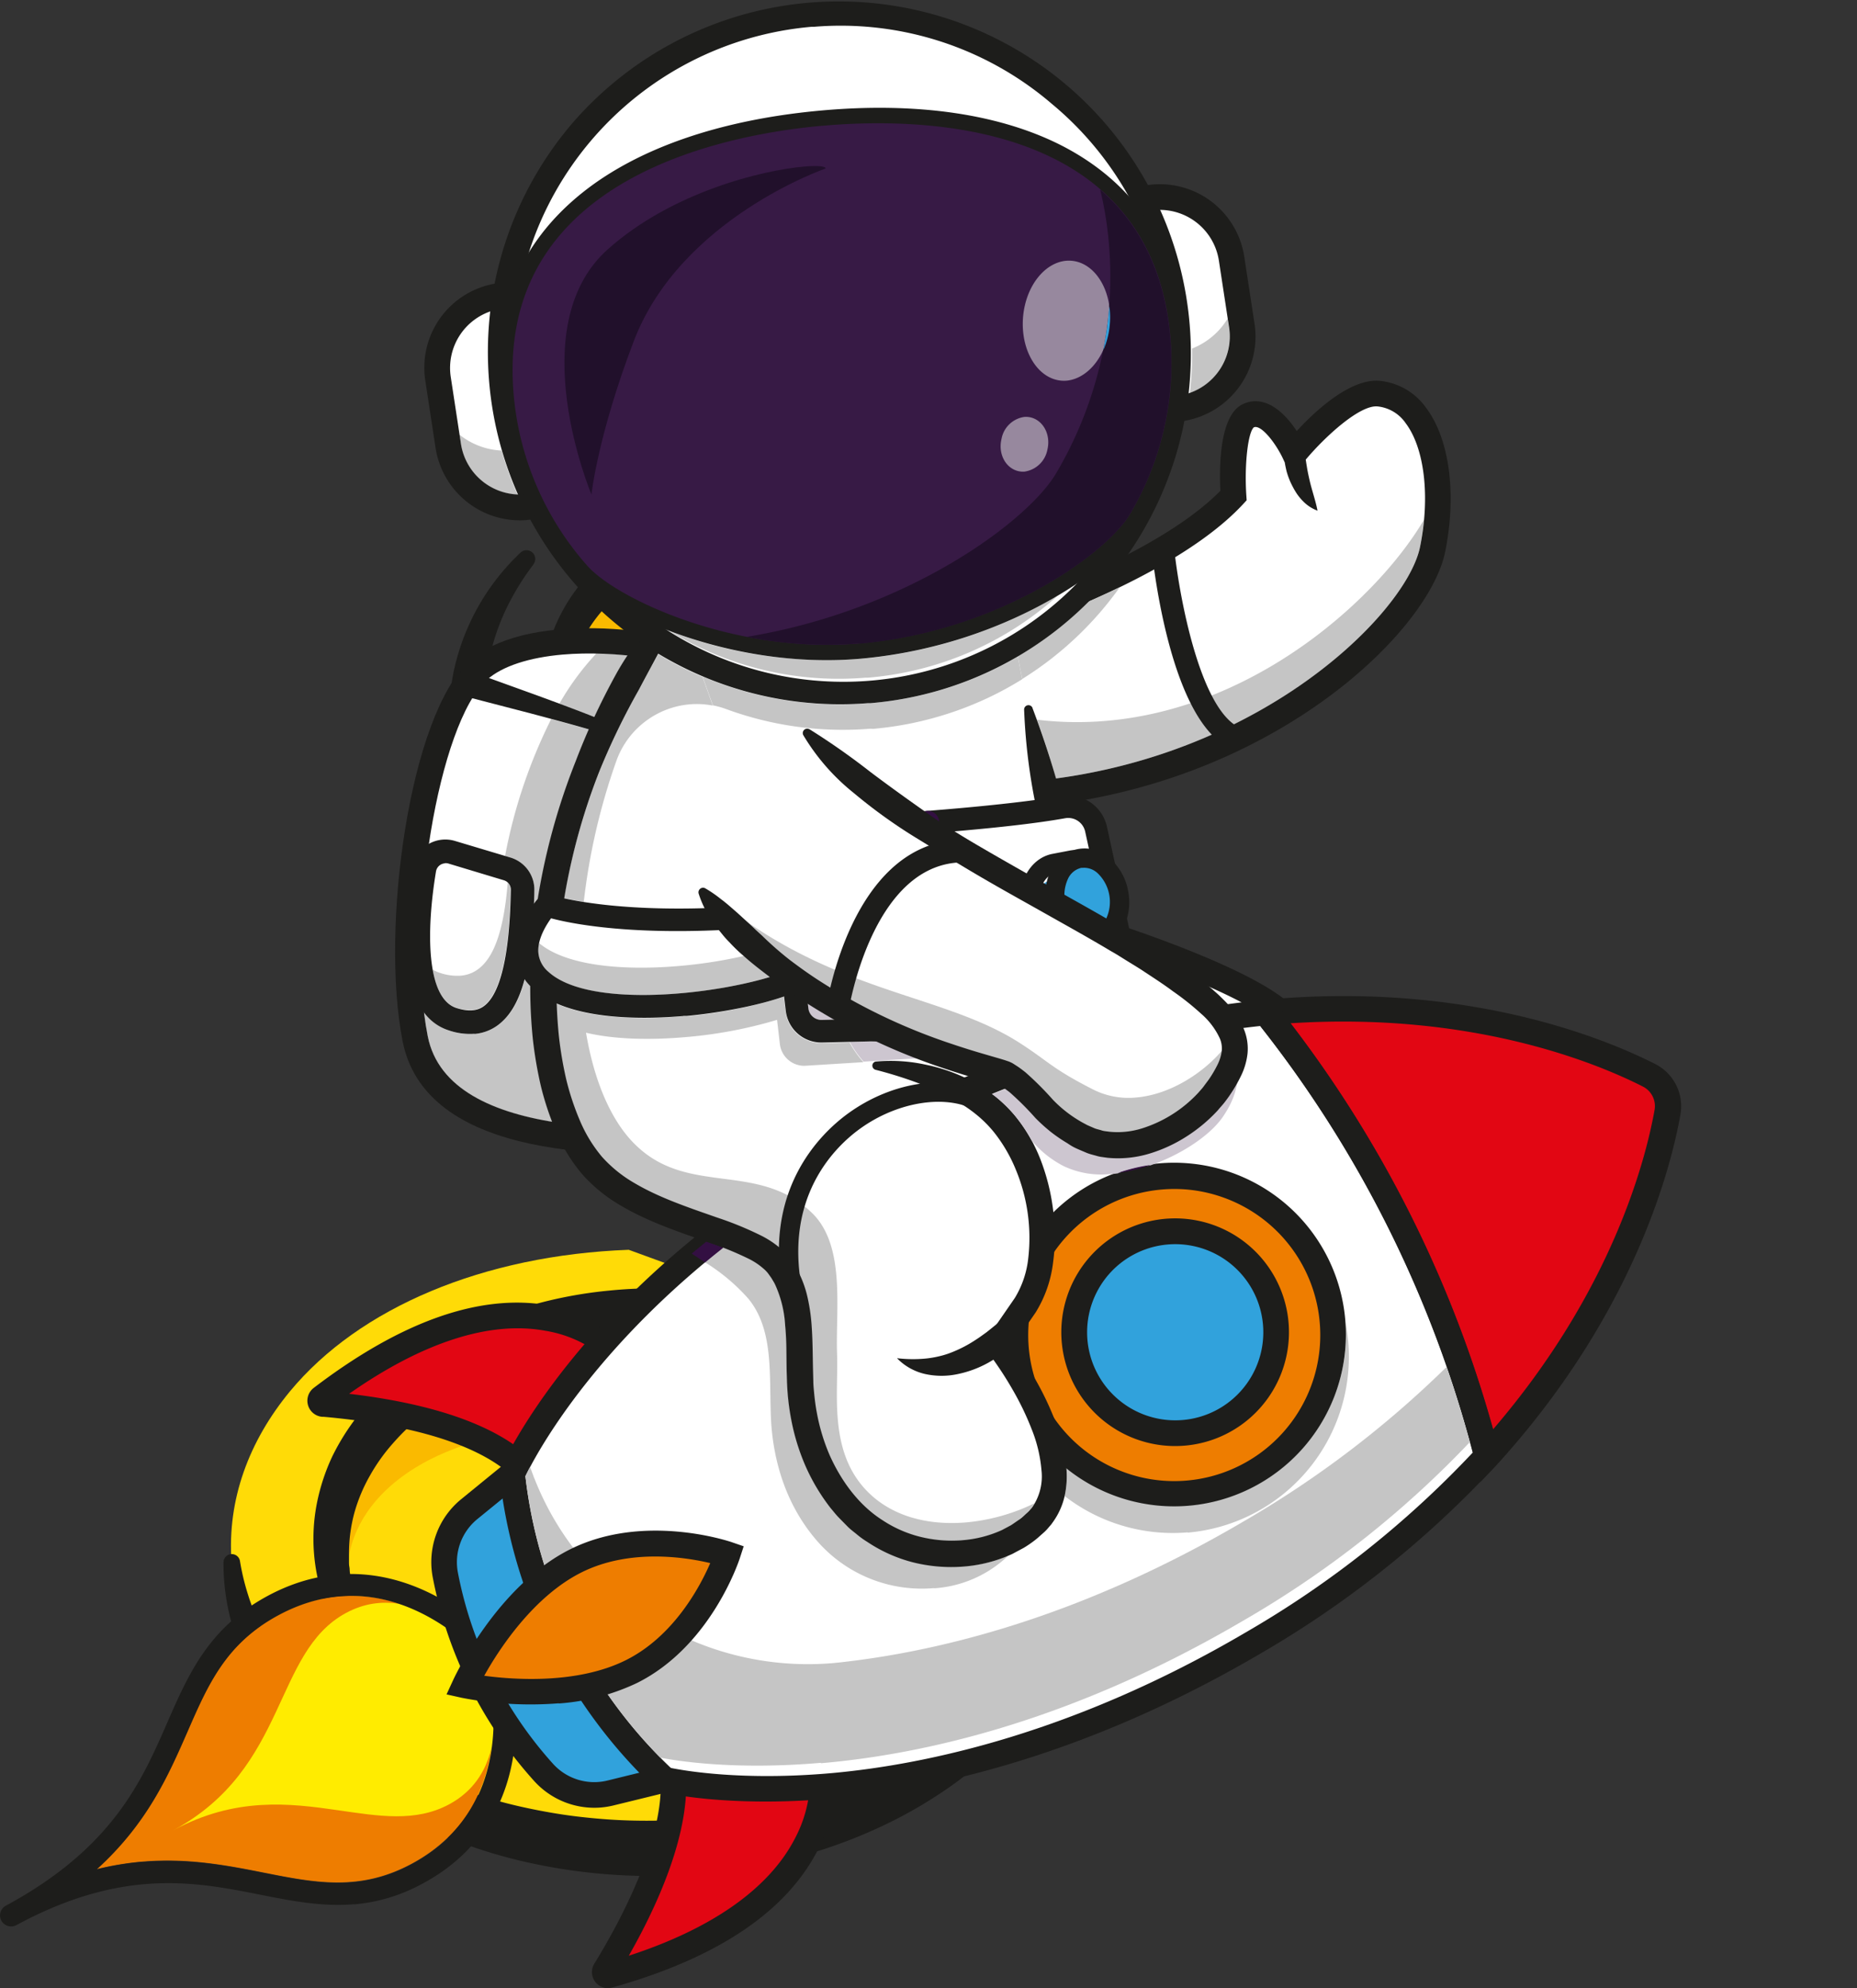 <?xml version="1.0" encoding="UTF-8"?> <svg xmlns="http://www.w3.org/2000/svg" id="Слой_1" data-name="Слой 1" viewBox="0 0 362.67 388.23"><rect x="0" y="0" width="362.67" height="388.23" fill="#333333" stroke="none"/> <defs> <style>.cls-1{fill:#faba00;}.cls-2{fill:#ffdb07;}.cls-3{fill:#1d1d1b;}.cls-4{fill:#1d2044;}.cls-5{fill:#ee7d00;}.cls-6{fill:#ffec00;}.cls-18,.cls-7{fill:#fff;}.cls-8{fill:#c5c5c5;}.cls-9{fill:#31a2dc;}.cls-10{fill:#e20613;}.cls-11{fill:#d25153;}.cls-12{fill:#ea5d60;}.cls-13{fill:#ad0f28;}.cls-14{fill:#749bb8;}.cls-15{fill:#330f42;}.cls-16{fill:#cdc6d0;}.cls-17{fill:#371a45;}.cls-18{opacity:0.48;}.cls-19{fill:#21102b;}.cls-20{fill:#3a9ed8;}.cls-21{fill:#a699ac;}</style> </defs> <path class="cls-1" d="M142.13,179.48c-14.95-7.23-24.18-21.84-21.77-36.77,3-18.77,23.28-31,45.26-27.23a47.34,47.34,0,0,1,12.53,4c14.94,7.23,24.17,21.83,21.77,36.77-3,18.77-23.29,30.95-45.26,27.22a46.73,46.73,0,0,1-12.53-4" transform="translate(-9.99 -10.77)"></path> <path class="cls-2" d="M163,139.2c14.35,8.59,20.06,24.79,12.75,36.19s-24.87,13.63-39.22,5-20.05-24.81-12.74-36.19,24.87-13.64,39.21-5" transform="translate(-9.99 -10.77)"></path> <path class="cls-3" d="M154.7,183.32l1.53.09c.53,0,1,.08,1.54.09h1.53c.51,0,1,0,1.53,0l1.52-.06.75,0,.76-.07c1-.11,2-.19,3-.38l1.49-.24,1.47-.31.72-.16c.25,0,.5-.11.73-.18l1.44-.41.71-.2.71-.25,1.4-.47c.46-.16.92-.37,1.38-.55s.91-.36,1.36-.58l1.32-.63.66-.32.64-.36,1.27-.71c.42-.25.83-.52,1.23-.78.83-.5,1.6-1.09,2.38-1.66.4-.27.74-.61,1.11-.9s.75-.61,1.1-.94l1-1,.51-.49.47-.54,1-1c.29-.37.61-.72.88-1.1a29.92,29.92,0,0,0,3-4.71,27.43,27.43,0,0,0,2.86-10.56,27.81,27.81,0,0,0-1.45-10.8,32.46,32.46,0,0,0-5.32-9.73,35.75,35.75,0,0,0-3.82-4.16l-.52-.49-.54-.46c-.36-.31-.71-.63-1.09-.92l-1.11-.88-1.15-.85c-12.46-8.77-30.1-10.77-44-4a37.43,37.43,0,0,0-5,2.88,33.82,33.82,0,0,0-4.41,3.69,29.69,29.69,0,0,0-6.48,9.42,30.43,30.43,0,0,0-1.75,5.53,30.8,30.8,0,0,0-.63,5.84,29.94,29.94,0,0,0,.54,6,36.08,36.08,0,0,0,1.62,5.85h0a1.38,1.38,0,0,1-2.49,1.15,35,35,0,0,1-2.68-6.1,33.39,33.39,0,0,1-1.42-6.61,32.56,32.56,0,0,1,1.43-13.62,34.2,34.2,0,0,1,6.89-12,39.91,39.91,0,0,1,10.83-8.69,48.56,48.56,0,0,1,26.79-5.74,58.56,58.56,0,0,1,6.86.92,60.86,60.86,0,0,1,6.7,1.81,50.64,50.64,0,0,1,12.43,6.27,45.1,45.1,0,0,1,5.45,4.41,43.78,43.78,0,0,1,4.77,5.23,42.31,42.31,0,0,1,3.88,6,39,39,0,0,1,2.79,6.62,36.87,36.87,0,0,1,1.48,7.07,33.79,33.79,0,0,1,0,7.25A34.53,34.53,0,0,1,202,168.28a35,35,0,0,1-4.13,5.81c-.39.45-.8.88-1.2,1.31l-1.26,1.23-.63.62-.67.57L192.73,179a43.17,43.17,0,0,1-12.11,6.6A46.09,46.09,0,0,1,167.34,188c-1.12.06-2.24,0-3.36,0h-.83l-.84-.07-1.65-.13a15.06,15.06,0,0,1-1.66-.22l-1.64-.24c-1.09-.2-2.16-.45-3.24-.69a1.68,1.68,0,0,1-1.29-2,1.7,1.7,0,0,1,1.76-1.33Z" transform="translate(-9.99 -10.77)"></path> <path class="cls-3" d="M114.17,121a48.14,48.14,0,0,0-3.36,5,45.2,45.2,0,0,0-2.69,5.28,43.39,43.39,0,0,0-3.09,11.2c-.15,1-.19,1.92-.27,2.88a11.56,11.56,0,0,0-.06,1.44l0,1.43a41.86,41.86,0,0,0,.42,5.72c.08.47.12.94.21,1.41l.28,1.41.13.7.18.69.35,1.39c.12.46.29.91.43,1.36s.26.91.44,1.36l.49,1.34c.08.22.15.45.25.67l.28.65.56,1.32c.21.43.43.85.63,1.28.41.87.89,1.69,1.35,2.54.22.41.47.82.72,1.22l.75,1.23.81,1.18c.28.39.53.8.83,1.18a56.58,56.58,0,0,0,7.73,8.5,59,59,0,0,0,9.3,6.86,65.3,65.3,0,0,0,10.45,5,68.49,68.49,0,0,0,22.8,4.36,62.48,62.48,0,0,0,22.9-3.88l.69-.24.68-.28,1.35-.56c.89-.39,1.76-.8,2.65-1.22,1.73-.9,3.44-1.82,5.08-2.89a49.38,49.38,0,0,0,9.06-7.39,46.72,46.72,0,0,0,7-9.45c.44-.87.95-1.73,1.33-2.65l.63-1.35.54-1.4c.4-.92.68-1.87,1-2.83.18-.47.28-.95.42-1.44l.41-1.46,0-.09a1.36,1.36,0,0,1,2.67.53c-.13,1.06-.2,2.14-.4,3.2s-.36,2.13-.64,3.19l-.42,1.57-.48,1.55c-.31,1.06-.73,2-1.12,3.09-.18.51-.43,1-.65,1.49s-.45,1-.69,1.5l-.78,1.46-.38.72-.42.71-.86,1.41c-.29.46-.61.9-.93,1.37-.6.92-1.29,1.77-2,2.65-.33.44-.69.86-1.05,1.27l-1.09,1.25-1.15,1.2c-.38.39-.75.8-1.17,1.17-.8.75-1.59,1.53-2.45,2.22l-1.27,1.07-1.33,1a57.88,57.88,0,0,1-11.43,6.69,64.82,64.82,0,0,1-12.61,4.05c-.54.13-1.08.23-1.63.32l-1.63.29c-1.09.18-2.19.31-3.29.46l-3.3.28c-1.11,0-2.21.11-3.32.12a72.21,72.21,0,0,1-13.21-1A73,73,0,0,1,138,203.87,67.22,67.22,0,0,1,115.41,190a62.34,62.34,0,0,1-8.74-10.17,54.16,54.16,0,0,1-6.12-12,47.66,47.66,0,0,1-2.82-13.19,48.76,48.76,0,0,1,0-6.73c0-.56.11-1.11.17-1.67s.11-1.12.22-1.67c.2-1.1.35-2.21.61-3.29a44.64,44.64,0,0,1,12.91-22.59,1.7,1.7,0,0,1,2.52,2.27Z" transform="translate(-9.99 -10.77)"></path> <path class="cls-2" d="M205.5,281.36c7.71,8.47,12.51,18.49,13.28,29.34,1.4,19.66-10.72,36.45-30.47,47.94-13,7.54-29.21,12.3-47.1,13-45.16,1.69-83.66-23.34-86-55.91-.87-12.12,3.4-23.57,11.42-33.28,13.54-16.35,37.79-26.57,66.15-27.63Z" transform="translate(-9.99 -10.77)"></path> <path class="cls-3" d="M220.77,310.56a42,42,0,0,1-.42,14.65A46.55,46.55,0,0,1,215,339.06a59,59,0,0,1-9,11.74,69,69,0,0,1-5.43,5c-1.89,1.56-3.82,3.05-5.84,4.42A88.94,88.94,0,0,1,182,367.48a99.18,99.18,0,0,1-13.65,5.18c-1.17.35-2.34.66-3.51,1l-3.55.84c-2.37.51-4.76,1-7.16,1.33a118.86,118.86,0,0,1-14.46,1.24,111,111,0,0,1-28.81-3.13c-2.36-.59-4.69-1.24-7-2s-4.58-1.58-6.83-2.5a89.82,89.82,0,0,1-13-6.53c-2.08-1.26-4.1-2.63-6.07-4.08a71.53,71.53,0,0,1-5.66-4.64,64.35,64.35,0,0,1-9.73-11,52,52,0,0,1-6.62-13.07,44,44,0,0,1-1.75-7.09,42.88,42.88,0,0,1-.56-7.23,1.62,1.62,0,0,1,3.21-.24h0a45.28,45.28,0,0,0,1.54,6.48,42.51,42.51,0,0,0,2.41,6.12A51.74,51.74,0,0,0,68,339.09a69.13,69.13,0,0,0,20.53,16,96,96,0,0,0,24.73,8.81c2.14.45,4.32.85,6.48,1.18s4.37.58,6.57.78,4.39.34,6.58.4,4.41.07,6.61,0a115.62,115.62,0,0,0,13.16-1.11,102,102,0,0,0,12.9-2.62,99.33,99.33,0,0,0,12.42-4.25,87.74,87.74,0,0,0,11.67-6,77,77,0,0,0,10.52-7.7,56.3,56.3,0,0,0,8.66-9.54,44,44,0,0,0,5.85-11.41,42.17,42.17,0,0,0,2.15-12.85h0a2,2,0,0,1,2-2,2,2,0,0,1,2,1.71" transform="translate(-9.99 -10.77)"></path> <path class="cls-1" d="M105,350.24c-20.54-9.92-32.83-27.82-29.36-46.12,4.67-24.57,36-40.58,69.91-35.76a80.5,80.5,0,0,1,23.68,7.1c20.53,9.92,32.82,27.81,29.34,46.11-4.65,24.58-35.95,40.58-69.9,35.76A80,80,0,0,1,105,350.24" transform="translate(-9.99 -10.77)"></path> <path class="cls-2" d="M139.37,291.68c28.38,6.21,47.2,25.58,42,43.26s-32.35,27-60.73,20.78-47.22-25.59-42-43.27,32.34-27,60.73-20.77" transform="translate(-9.99 -10.77)"></path> <path class="cls-3" d="M83.38,338.65a42.67,42.67,0,0,1-3.11-3.33c-.51-.58-1-1.2-1.44-1.8s-.92-1.24-1.34-1.89a39.42,39.42,0,0,1-4.22-8.35,36,36,0,0,1-1.4-18.92,39.74,39.74,0,0,1,3-9.16A44.85,44.85,0,0,1,80,287.06a53.78,53.78,0,0,1,6.49-6.91l.89-.78c.29-.26.59-.52.9-.76.61-.49,1.23-1,1.85-1.47l1.9-1.37c.63-.47,1.3-.88,2-1.31s1.32-.84,2-1.23,1.34-.82,2-1.18,1.37-.75,2.06-1.1l2.1-1a80,80,0,0,1,8.64-3.42,85.27,85.27,0,0,1,18.1-3.74,86.89,86.89,0,0,1,36.55,4.13,83.18,83.18,0,0,1,8.64,3.58,69.93,69.93,0,0,1,8.16,4.72,55.25,55.25,0,0,1,13.85,13.16,43.52,43.52,0,0,1,4.86,8.51,39.39,39.39,0,0,1,2.7,9.54,37.11,37.11,0,0,1,.16,9.93,38.72,38.72,0,0,1-2.43,9.55,42,42,0,0,1-4.63,8.52,48,48,0,0,1-6.22,7.16,57.14,57.14,0,0,1-7.29,5.83,65.93,65.93,0,0,1-8,4.55,67.35,67.35,0,0,1-8.45,3.38c-1.43.49-2.89.88-4.34,1.29-.73.19-1.47.35-2.2.53l-1.09.25-1.11.21a78.59,78.59,0,0,1-8.87,1.27l-2.23.16c-.74,0-1.49,0-2.23.08-1.48.08-3,0-4.45,0a1.61,1.61,0,0,1-.18-3.21h.07c2.84-.35,5.65-.7,8.43-1.29a78,78,0,0,0,8.2-2.05l1-.3,1-.34,2-.69c1.31-.5,2.61-1,3.88-1.55l1-.4.94-.45c.62-.3,1.26-.58,1.88-.89l1.83-1c.62-.32,1.21-.68,1.81-1a62.23,62.23,0,0,0,6.81-4.57,54.28,54.28,0,0,0,6-5.45,41.54,41.54,0,0,0,4.81-6.26,33.71,33.71,0,0,0,3.32-6.94,29.14,29.14,0,0,0,1.51-7.34,28.83,28.83,0,0,0-.42-7.42,29.43,29.43,0,0,0-2.29-7.08,33,33,0,0,0-3.93-6.46,43.36,43.36,0,0,0-5.28-5.66,47.24,47.24,0,0,0-6.23-4.79,66.35,66.35,0,0,0-7-3.91,78.06,78.06,0,0,0-7.46-3,80.69,80.69,0,0,0-32.12-3.77,78.13,78.13,0,0,0-8.09,1.05c-2.68.47-5.32,1.14-7.92,1.87a71.88,71.88,0,0,0-7.62,2.73,63.74,63.74,0,0,0-7.2,3.62,51.62,51.62,0,0,0-6.59,4.53,44.71,44.71,0,0,0-5.71,5.46,36,36,0,0,0-4.53,6.35,32,32,0,0,0-3,7.14,30.27,30.27,0,0,0-1.08,7.66l0,1,0,1c0,.33,0,.65.07,1s.05.65.09,1c.09.65.18,1.31.31,1.95s.26,1.3.4,1.95A34,34,0,0,0,81.87,329,42.7,42.7,0,0,0,86.34,336l0,.05a2,2,0,0,1-3,2.64" transform="translate(-9.99 -10.77)"></path> <path class="cls-4" d="M371,233h0m.57,0h0Zm.57,0h0Zm.55,0h0Z" transform="translate(-9.99 -10.77)"></path> <path class="cls-5" d="M37.7,374.3c9-.78,16.68.73,23.82,2.14,10.08,2,18.78,3.72,28.94-1.77,21.12-11.42,15.39-35.75,14.46-39.16-2.44-2.8-19.37-20.86-40.67-9.33-10.19,5.5-13.67,13.46-17.7,22.68-3.74,8.56-7.83,17.93-17.74,26.92a57.21,57.21,0,0,1,8.89-1.48" transform="translate(-9.99 -10.77)"></path> <path class="cls-6" d="M43.87,368.16c12.08-6.53,22.64-5.27,32-3.92,8.07,1.17,15.27,2.41,21.85-1.14,14.25-7.7,7.11-28,7.11-28s-13-17.06-27.27-9.36S66.33,356,43.87,368.16" transform="translate(-9.99 -10.77)"></path> <path class="cls-3" d="M79.19,382.61c-6.26.54-12.25-.64-18.45-1.87C48.2,378.26,34,375.45,13.2,386.69a2.18,2.18,0,0,1-2.95-.88A2.32,2.32,0,0,1,10,385a2.19,2.19,0,0,1,1.13-2.1c20.82-11.25,26.5-24.25,31.51-35.71,4.17-9.54,8.1-18.55,19.6-24.77,10.68-5.77,22.11-5.72,33.07.14a47.89,47.89,0,0,1,13.31,10.59,2.06,2.06,0,0,1,.39.73,47.7,47.7,0,0,1,1.57,16.94c-1.1,12.37-7.32,22-18,27.73a33.68,33.68,0,0,1-13.4,4.09m-41.42-8.28c9-.77,16.67.74,23.81,2.15,10.08,2,18.79,3.71,28.94-1.78C111.64,363.29,105.91,339,105,335.54c-2.45-2.8-19.37-20.85-40.68-9.33-10.19,5.51-13.67,13.47-17.69,22.69-3.75,8.56-7.84,17.93-17.75,26.92A58.61,58.61,0,0,1,37.77,374.33Z" transform="translate(-9.99 -10.77)"></path> <path class="cls-7" d="M226.66,193.39s29.12,9.38,34.51,16.27-12.05,8.57-12.05,8.57Z" transform="translate(-9.99 -10.77)"></path> <path class="cls-3" d="M249.33,220.72a2.5,2.5,0,0,1-2.07-.81l-22.45-24.84a2.5,2.5,0,0,1,2.62-4.06c3.06,1,30,9.82,35.71,17.1,2,2.56,1.73,4.71,1.15,6.06-2.12,4.94-12,6.26-14.93,6.55ZM235.09,199l15,16.61c4.65-.62,9-2.14,9.58-3.39.05-.12-.11-.51-.49-1C256.5,207.75,245.2,202.75,235.09,199Z" transform="translate(-9.99 -10.77)"></path> <path class="cls-7" d="M103.38,141.68c-10.2,9.12-16.84,48.93-12.31,71.92S136.79,234.8,160.2,232s18.74-55.84,17.2-70c-2.4-22.15-58.89-33.83-74-20.31" transform="translate(-9.99 -10.77)"></path> <path class="cls-8" d="M126.1,150.79q-3.42-1.35-6.86-2.62a52.37,52.37,0,0,1,7.2-9.78c2,0,4.07.17,6.18.38q-1.27,1.95-2.44,4c-1.5,2.62-2.84,5.32-4.08,8.06m-11.82,36.38c0-.84,0-1.7.07-2.57a6.54,6.54,0,0,0-4.66-6.4l-1.06-.32a101.64,101.64,0,0,1,9-26.73c2.49.66,5,1.35,7.44,2.06-.88,2-1.73,4.12-2.56,6.19a130.07,130.07,0,0,0-7.42,26.8C114.9,186.38,114.62,186.71,114.28,187.17Zm3.6,42.66c-12.42-2-22.4-6.84-24.35-16.71-.29-1.5-.54-3.07-.74-4.7A9.65,9.65,0,0,0,97.7,212a12.67,12.67,0,0,0,5,.66,8.92,8.92,0,0,0,4.46-1.63c2.41-1.73,4.16-4.62,5.34-9a11.32,11.32,0,0,0,1.16,1.38,94.06,94.06,0,0,0,.49,10.19,80.7,80.7,0,0,0,1.56,9.2A58.14,58.14,0,0,0,117.88,229.83Z" transform="translate(-9.99 -10.77)"></path> <path class="cls-3" d="M152.24,235.35c-28.35,2.45-59.43,0-63.62-21.26-4.39-22.25,1.4-63.82,13.1-74.28,10.37-9.27,36.3-7.51,54.38-.57,14.37,5.52,22.82,13.51,23.79,22.48,2.81,26,4,70-19.4,72.78-2.7.32-5.46.61-8.25.85m-32.35-96.76c-6.45.56-11.76,2.21-14.84,4.95C95.63,152,89.17,191,93.53,213.12c4.07,20.65,43.33,19.15,66.37,16.41,20.42-2.43,16.65-52.1,15-67.27-.75-6.91-8.26-13.6-20.61-18.34C142.83,139.51,130,137.72,119.89,138.59Zm-16.51,3.09h0Z" transform="translate(-9.99 -10.77)"></path> <path class="cls-7" d="M109.05,180.43l-10.77-3.25a4.21,4.21,0,0,0-5.39,3.33c-1.46,8.63-3.32,26.42,5.48,29.26,10.67,3.45,13.29-8.73,13.69-25.2a4.22,4.22,0,0,0-3-4.14" transform="translate(-9.99 -10.77)"></path> <path class="cls-8" d="M102.23,208a8.14,8.14,0,0,1-3.12-.44c-2.49-.8-3.93-3.6-4.62-7.45a6.93,6.93,0,0,0,1.44.64,10.4,10.4,0,0,0,4,.55c6-.51,8.37-7.86,9.22-18.19a1.88,1.88,0,0,1,.55,1.36c-.11,4.77-.43,19.27-5.31,22.75a4.32,4.32,0,0,1-2.19.78" transform="translate(-9.99 -10.77)"></path> <path class="cls-3" d="M102.65,212.64a12.67,12.67,0,0,1-5-.66c-9.76-3.13-9.26-19-7.13-31.83A6.53,6.53,0,0,1,98.9,175l10.79,3.23a6.54,6.54,0,0,1,4.66,6.4c-.33,15.13-2.5,23-7.24,26.41a8.92,8.92,0,0,1-4.46,1.63m-5.79-33.31a1.86,1.86,0,0,0-.85.28,1.89,1.89,0,0,0-.87,1.3c-1.94,11.65-1.92,24.78,4,26.67,2.24.72,4,.61,5.31-.34,4.88-3.48,5.2-18,5.31-22.75a1.91,1.91,0,0,0-1.37-1.86L97.58,179.4A1.77,1.77,0,0,0,96.86,179.33Z" transform="translate(-9.99 -10.77)"></path> <path class="cls-3" d="M101.86,141.86l12.76,4.61c4.25,1.56,8.49,3.11,12.72,4.82a1.25,1.25,0,0,1-.82,2.36h0c-4.28-1.29-8.65-2.44-13-3.6l-13.1-3.4h0a2.51,2.51,0,0,1,1.26-4.85l.22.07" transform="translate(-9.99 -10.77)"></path> <path class="cls-7" d="M289.75,118.07c-2.85,14.15-31.38,42.37-75.36,47.46a119.63,119.63,0,0,1-13.18.8l-5.39-16.47-4.31-13.18s6.74-1.83,15.89-5.13a199.05,199.05,0,0,0,24-10.32c7.64-4,14.72-8.59,19.44-13.68,0,0-.91-13.85,2.89-15.6,4.64-2.13,9,7.29,9,7.29s9.92-12.15,16.37-11.61c9.58.79,13.72,14.91,10.58,30.44" transform="translate(-9.99 -10.77)"></path> <path class="cls-8" d="M216.2,162.78c-1.09-3.84-2.27-7.67-3.69-11.47a65.88,65.88,0,0,0,13.58.22c29.86-2.57,53.45-24.66,62-39.28a50.2,50.2,0,0,1-.78,5.32c-2.48,12.3-29,39.55-71.1,45.21" transform="translate(-9.99 -10.77)"></path> <path class="cls-3" d="M211.14,168.38c-3.23.28-6.53.43-9.92.45a2.5,2.5,0,1,1,0-5c50.7-.3,83.34-32.56,86.1-46.26,2-9.78.88-19.25-2.78-24.13A7.61,7.61,0,0,0,279,90.13c-3.45-.29-10.14,5.8-14,10.39.07.44.13.89.21,1.33.14.92.34,1.83.55,2.75s.48,1.83.75,2.78.56,1.93.79,3.11a7.65,7.65,0,0,1-2.85-1.87,10.42,10.42,0,0,1-1.09-1.3,13.91,13.91,0,0,1-.87-1.45,14.69,14.69,0,0,1-1.25-3.14c-.12-.54-.25-1.08-.33-1.63l-.37-.8c-1.36-2.9-4.22-6.67-5.67-6.09-1.16,1-1.86,7.24-1.48,13.18l.07,1.07-.74.8c-16.37,17.62-58.74,29.35-60.53,29.84a2.5,2.5,0,0,1-1.33-4.83c.42-.12,41.51-11.48,57.47-27.66-.25-5.13-.09-14.86,4.4-16.93s8.37,2,10.51,5.26c3.68-4,10.48-10.27,16.14-9.81a12.6,12.6,0,0,1,9.14,5.3c4.56,6.06,6,16.84,3.7,28.13C289,134.37,258,164.33,211.14,168.38" transform="translate(-9.99 -10.77)"></path> <path class="cls-7" d="M252.63,222.1S193,251.31,171.14,251.47s-45.42-1.25-50.25-42.22c-3-25.48,7.46-51.7,15.82-67.88a152.81,152.81,0,0,1,9.38-16l59.87-2.1s.51,3.12,1.44,8.29c.58,3.23,1.33,7.25,2.23,11.81,1.29,6.55,2.9,14.19,4.76,22.17a346,346,0,0,0,10.29,36.15c1.69,4.74,22.16,4.31,27.95,20.42" transform="translate(-9.99 -10.77)"></path> <path class="cls-3" d="M211.62,149a182.15,182.15,0,0,1,6.69,21.55c1.95,7.23,3.75,14.48,5.9,21.62.54,1.78,1.11,3.55,1.69,5.32l.89,2.63.23.66v0h0v0l0,0h0l0,0,.1.09a2.35,2.35,0,0,0,.3.22,11.74,11.74,0,0,0,2.07,1c.8.32,1.66.63,2.54.94,1.75.62,3.57,1.25,5.38,2a37,37,0,0,1,10.45,6,25.1,25.1,0,0,1,4.22,4.62,24.26,24.26,0,0,1,2.88,5.59l.77,2.11-2,1c-9.5,4.59-19,8.9-28.73,13s-19.47,8-29.53,11.3a137.88,137.88,0,0,1-15.42,4.22,48.24,48.24,0,0,1-8.2,1.06c-.73,0-1.36,0-2,0h-2q-2,0-4-.06a69.31,69.31,0,0,1-16.12-2.1,39,39,0,0,1-7.81-3A33.25,33.25,0,0,1,133,244a35.43,35.43,0,0,1-5.48-6.4,42.14,42.14,0,0,1-3.95-7.32l-.42-.94-.35-1-.72-1.93-.62-1.95-.3-1-.27-1-.52-2c-.16-.66-.29-1.32-.44-2-.31-1.32-.53-2.64-.76-4a85.72,85.72,0,0,1-1.25-16.1,100.67,100.67,0,0,1,1.63-16A143.05,143.05,0,0,1,128.93,152a136,136,0,0,1,6.77-14.41,49.2,49.2,0,0,1,9.71-12.7.85.85,0,0,1,1.21.07.89.89,0,0,1,.17.85l0,0a117.66,117.66,0,0,1-6.4,14.25c-2.29,4.62-4.81,9.13-6.83,13.88a137.33,137.33,0,0,0-9.1,29.41,95.05,95.05,0,0,0-1.54,15.2,79.59,79.59,0,0,0,1.17,15.17c.22,1.26.43,2.51.72,3.75.14.61.27,1.24.42,1.85l.48,1.83.24.91.29.9.57,1.79.65,1.76.32.88.38.85a36.71,36.71,0,0,0,3.5,6.48,29.9,29.9,0,0,0,4.7,5.5A30.57,30.57,0,0,0,149.05,247,63.58,63.58,0,0,0,164,248.91c1.28.05,2.57.06,3.87.07h1.94c.64,0,1.32,0,1.9,0s1.19,0,1.8-.11l1.84-.2c1.24-.2,2.47-.37,3.71-.65a131.08,131.08,0,0,0,14.86-4.07c9.83-3.24,19.53-7.09,29.12-11.15s19.12-8.38,28.49-12.91l-1.26,3.1a18.91,18.91,0,0,0-5.64-8.09,32.18,32.18,0,0,0-9.06-5.16c-1.68-.67-3.41-1.28-5.2-1.91-.9-.32-1.81-.64-2.75-1a16.81,16.81,0,0,1-3-1.49,8.28,8.28,0,0,1-.83-.63l-.41-.39c-.14-.16-.29-.34-.42-.51a5.12,5.12,0,0,1-.68-1.26l-.24-.67-1-2.69c-.61-1.8-1.22-3.61-1.79-5.41-1.16-3.62-2.29-7.24-3.32-10.89s-1.95-7.31-2.8-11A114.42,114.42,0,0,1,210,149.35a.85.85,0,0,1,1.64-.34" transform="translate(-9.99 -10.77)"></path> <path class="cls-9" d="M139.79,358.31l-10.54,2.58a13.33,13.33,0,0,1-13.08-4A80.11,80.11,0,0,1,97,318.34a13.34,13.34,0,0,1,4.67-12.86l8.41-6.86Z" transform="translate(-9.99 -10.77)"></path> <path class="cls-9" d="M99.47,318.13a2.38,2.38,0,0,0,0-.26,10.86,10.86,0,0,1,3.79-10.46l4.93-4c.21,1.38.46,2.75.73,4.11l-4.73,3.86a14.79,14.79,0,0,0-4.54,6.4l-.13.36" transform="translate(-9.99 -10.77)"></path> <path class="cls-9" d="M125.44,356.07a13.28,13.28,0,0,1-8.62-2.24A78.31,78.31,0,0,1,108.43,342a13.37,13.37,0,0,0,7.46,1.54,12.84,12.84,0,0,0,2-.34l5-1.22a97.81,97.81,0,0,0,9.63,12.5l-5,1.23a13.16,13.16,0,0,1-2,.34" transform="translate(-9.99 -10.77)"></path> <path class="cls-10" d="M134.93,279.93c-6.5-10.4-26.77-23.16-62.16,3.83a.64.64,0,0,0,.33,1.15c6.33.57,36.07,3,42.75,17.81Z" transform="translate(-9.99 -10.77)"></path> <path class="cls-3" d="M116.06,305.22a2.49,2.49,0,0,1-2.49-1.47c-2.24-4.94-10.45-13.62-40.39-16.32l-.3,0a3.15,3.15,0,0,1-1.62-5.64c17.2-13.12,32.72-18.53,46.12-16.08a29.1,29.1,0,0,1,19.67,12.91,2.5,2.5,0,1,1-4.25,2.65,24,24,0,0,0-16.32-10.64c-10.82-2-24,2.27-38.31,12.31,27.34,3.23,36.85,11.89,40,18.77a2.5,2.5,0,0,1-1.25,3.31,2.7,2.7,0,0,1-.82.22" transform="translate(-9.99 -10.77)"></path> <path class="cls-11" d="M169.12,348.54c4.4,11.45,2.68,35.92-40.17,47.93a.64.64,0,0,1-.72-1c3.35-5.39,19-31.27,11.19-45.5Z" transform="translate(-9.99 -10.77)"></path> <path class="cls-10" d="M129,396.47a.65.65,0,0,1-.72-1,114.63,114.63,0,0,0,10-20.09c3.18-8.69,4.94-18.32,1.26-25.25l-.08-.16h.18l29.52-1.46a26.38,26.38,0,0,1,1.48,12.15c-1.28,12.05-10.82,27.14-41.65,35.78" transform="translate(-9.99 -10.77)"></path> <path class="cls-3" d="M129,399a3.15,3.15,0,0,1-2.93-4.8c4.31-6.95,17.88-30.6,11.11-43a2.5,2.5,0,0,1,4.39-2.4c6.89,12.6-2.36,32.63-8.78,43.87,16.4-5.33,27.62-13.28,32.58-23.15a25.2,25.2,0,0,0,1.37-20.09,2.51,2.51,0,0,1,4.68-1.8,29.9,29.9,0,0,1-1.58,24.13c-6.14,12.23-19.68,21.35-40.25,27.11a3.06,3.06,0,0,1-.59.11m-.76-4.93h0Z" transform="translate(-9.99 -10.77)"></path> <path class="cls-7" d="M335.59,223.16s-4.41,63.12-81.74,108.55c-65.88,38.7-114.79,26.66-114.79,26.66a95.92,95.92,0,0,1-29.74-59.7s8.84-20.66,35.76-43.11c.92-.77,1.88-1.55,2.85-2.33a207.26,207.26,0,0,1,39.81-24.8q5.72-2.76,11.95-5.35l.5-.2a199.78,199.78,0,0,1,46.48-13.16l1.34-.2c54.58-7.81,87.58,13.64,87.58,13.64" transform="translate(-9.99 -10.77)"></path> <path class="cls-10" d="M300.37,295.07a231.49,231.49,0,0,0-43.17-86.61c49.51-4.6,79.11,14.64,79.11,14.64s-2.46,35.22-35.94,72" transform="translate(-9.99 -10.77)"></path> <path class="cls-3" d="M299.1,300.18,298,295.69A227.79,227.79,0,0,0,255.25,210l-2.89-3.62L257,206c39.24-3.66,66.33,7.52,76.16,12.5a9.24,9.24,0,0,1,5,10c-1.94,10.84-9.34,39.2-35.87,68.33ZM262,210.59a232.34,232.34,0,0,1,39.55,79.33c23.16-26.91,29.78-52.39,31.57-62.38a4.27,4.27,0,0,0-2.29-4.6C321.81,218.35,297.48,208.3,262,210.59Z" transform="translate(-9.99 -10.77)"></path> <path class="cls-3" d="M172.24,362c-20.36,1.76-32.54-1.16-33.05-1.28l-.64-.16-.48-.45a98.51,98.51,0,0,1-30.52-61.25l-.07-.65.26-.6c.21-.49,5.28-12.14,19.17-27.5C139.66,256,162.58,236,199.46,220.71A198.22,198.22,0,0,1,257,206l1.35-.12.84,1.05a232.55,232.55,0,0,1,43.58,87.32l.61,1.3-1.12,1.24a198.14,198.14,0,0,1-46.4,37.05C221.4,354,191.62,360.29,172.7,362l-.46,0M141,356c2.71.55,14.15,2.56,31.52,1,18.35-1.67,47.27-7.79,80.78-27.48a194.16,194.16,0,0,0,44.31-35.1,227.46,227.46,0,0,0-41.52-83.3,194.12,194.12,0,0,0-54.71,14.24c-64.62,26.84-86.22,68.36-88.78,73.7A93.5,93.5,0,0,0,141,356Z" transform="translate(-9.99 -10.77)"></path> <path class="cls-3" d="M127.43,363.72a15.84,15.84,0,0,1-13.12-5.17,82.61,82.61,0,0,1-19.8-39.74,15.84,15.84,0,0,1,5.54-15.28l8.41-6.86a2.51,2.51,0,0,1,3.16,3.89l-8.41,6.85a10.86,10.86,0,0,0-3.79,10.46A77.62,77.62,0,0,0,118,355.2a10.84,10.84,0,0,0,10.63,3.26l10.54-2.59a2.51,2.51,0,1,1,1.19,4.87l-10.54,2.58a15.66,15.66,0,0,1-2.42.4" transform="translate(-9.99 -10.77)"></path> <path class="cls-8" d="M241.94,310a34.52,34.52,0,0,1-24-7.07c0-.05,0-.1,0-.15a18,18,0,0,0,.36-5.19c0-.06,0-.12,0-.18a33.52,33.52,0,0,0,54.48-28.36,34.48,34.48,0,0,1-30.83,41" transform="translate(-9.99 -10.77)"></path> <path class="cls-5" d="M253.17,299.13a31,31,0,1,1,13.9-41.52,31,31,0,0,1-13.9,41.52" transform="translate(-9.99 -10.77)"></path> <path class="cls-3" d="M242.23,304.79a33.55,33.55,0,1,1,12.06-3.41,33.48,33.48,0,0,1-12.06,3.41m-5.31-61.74a28.52,28.52,0,1,0,11.47,1.38A28.25,28.25,0,0,0,236.92,243.05Z" transform="translate(-9.99 -10.77)"></path> <path class="cls-9" d="M248.31,288.56a19.7,19.7,0,1,1,8.85-26.42,19.69,19.69,0,0,1-8.85,26.42" transform="translate(-9.99 -10.77)"></path> <path class="cls-12" d="M259,273.82Zm0,.07h0Zm0,.22h0Zm0,0v0Zm0,0v0Zm0,0v0Zm0,0v0Zm0,0v0Zm0,0v0Zm0,0v0Zm0,0v0Zm0,0v0Zm0,0v0Zm0,0v0Zm0,0v0Zm0,0v0Zm0,0v0Zm0,0v0Zm0,0v0Zm0,0a0,0,0,0,1,0,0A0,0,0,0,0,258.88,274.61Zm0,0v0Zm0,0v0ZM221.56,279a19.15,19.15,0,0,1-1.22-3.58A19.15,19.15,0,0,0,221.56,279Zm19.67,11.56a19.8,19.8,0,0,1-15.8-5.86,19.71,19.71,0,0,0,33.44-10,19.73,19.73,0,0,1-17.64,15.89Z" transform="translate(-9.99 -10.77)"></path> <path class="cls-13" d="M259.45,270.23c-.08-.2-.17-.39-.26-.58a19.8,19.8,0,0,0-1.49-6.33,19.51,19.51,0,0,1,1.75,6.91m-37.72,9.17-.11-.26.11.24Z" transform="translate(-9.99 -10.77)"></path> <path class="cls-14" d="M259.19,269.65c-.05-.12-.11-.23-.17-.35a19.24,19.24,0,0,0-1.53-2.56,19.23,19.23,0,0,0,0-3.94l.24.49a19.72,19.72,0,0,1,1.5,6.36m-37.46,9.73c0-.08-.07-.17-.11-.24a19.92,19.92,0,0,1-1.41-5.41s0,0,0,0a21.78,21.78,0,0,0,1.53,2.57A20.41,20.41,0,0,0,221.73,279.38Z" transform="translate(-9.99 -10.77)"></path> <path class="cls-3" d="M241.43,293.06a22.23,22.23,0,1,1,8-2.26,22.11,22.11,0,0,1-8,2.26M238,253.79a17.2,17.2,0,0,0-13.89,24.81,17.22,17.22,0,0,0,23.07,7.72A17.2,17.2,0,0,0,238,253.79Z" transform="translate(-9.99 -10.77)"></path> <path class="cls-8" d="M170.31,355c-17,1.47-28.24-.4-31.35-1a93.35,93.35,0,0,1-11.76-14.56A31.47,31.47,0,0,0,142.66,330a57.82,57.82,0,0,0,30.1,5.52l1.47-.15c20.17-2.25,47.49-9.22,78.6-27.49a199,199,0,0,0,39.68-30.19q2.5,7.25,4.54,14.68a196,196,0,0,1-44.19,34.83c-33.19,19.49-62.06,26.11-82.55,27.88" transform="translate(-9.99 -10.77)"></path> <path class="cls-8" d="M117.12,318.89A93.8,93.8,0,0,1,112.6,299c.2-.4.49-1,.91-1.79.23.62.45,1.24.69,1.86,0,.13.11.26.16.4A56.42,56.42,0,0,0,123.52,315c-.35.16-.71.33-1.06.51a32.84,32.84,0,0,0-5.34,3.36" transform="translate(-9.99 -10.77)"></path> <path class="cls-5" d="M133.24,337.16c-13.66,6.81-32.5,2.7-32.5,2.7l.09-.18c.91-1.91,8.8-17.75,21.63-24.15,12.3-6.14,26.63-2.17,29.19-1.37l.4.13s-5.24,16.12-18.81,22.87" transform="translate(-9.99 -10.77)"></path> <path class="cls-7" d="M151.77,317.45l-.89-.22c.54-1.22.89-2.13,1.05-2.6l.43.13.41.13s-.32,1-1,2.56" transform="translate(-9.99 -10.77)"></path> <path class="cls-3" d="M119.11,343.38a70.13,70.13,0,0,1-18.91-1.07l-3-.67,1.3-2.82c.35-.75,8.6-18.41,22.88-25.53s30.83-1.61,31.53-1.37l2.32.8-.76,2.34c-.23.7-5.72,17.2-20.07,24.35a42.5,42.5,0,0,1-15.25,4M104.56,338c5.8.78,18.14,1.66,27.57-3s14.59-14.42,16.57-19c-4.83-1.15-15.73-2.88-25.13,1.81S107.42,332.85,104.56,338Zm-3.82,1.9Z" transform="translate(-9.99 -10.77)"></path> <path class="cls-8" d="M192.42,320.88a27.09,27.09,0,0,1-22.67-9c-6.85-7.75-8.93-17.2-9.21-24.53-.32-8.58.5-16.85-4.31-22.88a37.91,37.91,0,0,0-8.57-7.22q1.74-1.45,3.59-2.91a45.1,45.1,0,0,1,5.12,2.22,13.38,13.38,0,0,1,3.09,2.15,7.82,7.82,0,0,1,.55.6l.55.77c.19.25.33.54.5.8a6.71,6.71,0,0,1,.44.84,22,22,0,0,1,1.88,7.83c.24,2.84.23,5.81.29,8.85l.07,2.3c0,.79.08,1.58.15,2.36a47.36,47.36,0,0,0,.65,4.72,42.46,42.46,0,0,0,2.79,9.14,38.73,38.73,0,0,0,4.93,8.27c.53.62,1,1.25,1.58,1.84l1.73,1.76c.58.57,1.25,1.06,1.88,1.59a16.85,16.85,0,0,0,2,1.43,29,29,0,0,0,9,4,30.76,30.76,0,0,0,9.75.8l.2,0a27.78,27.78,0,0,0,8.51-2.08l-.13.13a23.09,23.09,0,0,1-14.33,6.26" transform="translate(-9.99 -10.77)"></path> <path class="cls-15" d="M147.66,257.27c-.84-.57-1.7-1.13-2.58-1.71.92-.77,1.88-1.55,2.85-2.33l.06,0,.38.13c1,.35,1.93.69,2.88,1.05q-1.84,1.45-3.59,2.91" transform="translate(-9.99 -10.77)"></path> <path class="cls-7" d="M204.83,273.44c2.21,2.65,17.75,24.37,7.62,34.41-8.87,8.79-26.62,9-37-2.72-6.86-7.76-8.93-17.2-9.21-24.54-.33-8.57.5-16.85-4.31-22.87-5.48-6.86-24.62-8-34.95-17.92-6.09-5.87-10.06-17.14-10.77-31.31a100.25,100.25,0,0,1,.28-13.65c1.77-20.26,9.55-44.07,25.78-66,0,0,9.61,28,19.3,52.72,6.74,17.25,13.52,32.94,17.09,36.48a2.1,2.1,0,0,0,1.25.75,44.41,44.41,0,0,1,12.7,2.52A34.22,34.22,0,0,1,203,227.06c11.24,9.38,13.31,30,7,38.93-2.48,3.53-5.15,7.45-5.15,7.45" transform="translate(-9.99 -10.77)"></path> <path class="cls-16" d="M193.88,217.14l-15.22.94a19.45,19.45,0,0,1-2.71-3.86l5-.11c.32,0,.65,0,1,0l2.34-.19c.71-.06,1.42-.12,2.13-.2,1.48.63,2.92,1.2,4.3,1.72,1,.38,2,.73,2.89,1Z" transform="translate(-9.99 -10.77)"></path> <path class="cls-8" d="M197.94,311.59h-.17a25.58,25.58,0,0,1-8.13-.67,23.74,23.74,0,0,1-7.44-3.28c-4.58-2.92-8-7.62-10.29-12.71a38.19,38.19,0,0,1-2.45-8.07c-.27-1.39-.45-2.81-.58-4.22-.07-.71-.1-1.42-.14-2.13l-.06-2.21c-.07-3-.05-6-.31-9.17a35.35,35.35,0,0,0-.72-4.79,20.84,20.84,0,0,0-1.65-4.8,10.48,10.48,0,0,0-.6-1.15c-.23-.37-.43-.76-.69-1.11l-.77-1.06a12.08,12.08,0,0,0-1-1.06,18.31,18.31,0,0,0-4.27-3,65.36,65.36,0,0,0-8.67-3.57c-5.7-2-11.3-3.86-16.16-6.73a25.76,25.76,0,0,1-6.36-5.13,27.7,27.7,0,0,1-4.29-7,51.43,51.43,0,0,1-2.7-8.11,74,74,0,0,1-1.45-8.57q-.33-3.13-.42-6.3c7.42,3.26,18.08,3.05,24.8,2.47l.57,0a88.39,88.39,0,0,0,19.08-3.8l.34,2.85a7,7,0,0,0,7.11,6.18l5.39-.13a19.45,19.45,0,0,0,2.71,3.86l-11.45.71a4.8,4.8,0,0,1-4.87-4.23l-.55-4.74a87.41,87.41,0,0,1-18,3.38c-6.79.59-13.75.45-19.31-.87,1.65,9.8,5.08,17.53,9.77,22,10.34,10,23.93,3,34.43,13.26,6.57,6.45,4.5,19,4.83,27.53.28,7.34-1.61,18.3,5.23,26.05,5,5.64,12.52,7.42,20,6.78a38.24,38.24,0,0,0,13.32-3.73,6.42,6.42,0,0,1-.41.65l-.25.35c-.09.12-.2.22-.29.33a6.34,6.34,0,0,1-.63.65c-.5.42-1,.88-1.49,1.28s-1.09.76-1.64,1.12l-1.76.94a22.77,22.77,0,0,1-7.65,2" transform="translate(-9.99 -10.77)"></path> <path class="cls-8" d="M209.63,143.36h0c-.31-1.53-.59-3-.86-4.4a68.48,68.48,0,0,0,13.86-10.74q3-1.32,6.06-2.79a66.53,66.53,0,0,1-19.06,17.93" transform="translate(-9.99 -10.77)"></path> <path class="cls-8" d="M180.36,153.07l-.46,0a66,66,0,0,1-28.1-3.84,16.28,16.28,0,0,0-2.58-.72c-.72-2-1.39-3.86-2-5.61a68.63,68.63,0,0,0,32.25,5.19l.5,0A68.44,68.44,0,0,0,208.77,139c.27,1.4.55,2.87.86,4.4a65.38,65.38,0,0,1-13.81,6.5,66.15,66.15,0,0,1-15.46,3.21" transform="translate(-9.99 -10.77)"></path> <path class="cls-8" d="M124,186.87c-1.58-.25-2.88-.5-3.87-.72a125.08,125.08,0,0,1,7-24.92,137.85,137.85,0,0,1,7.71-15.9c1.21-2.29,2.46-4.54,3.68-6.83a68.78,68.78,0,0,0,8.67,4.44c.63,1.75,1.3,3.63,2,5.61a16.42,16.42,0,0,0-4.52-.24,16.74,16.74,0,0,0-14.32,11.09A124.37,124.37,0,0,0,124,186.87" transform="translate(-9.99 -10.77)"></path> <path class="cls-3" d="M181,218.07a31.77,31.77,0,0,1,9.76.6,34.06,34.06,0,0,1,9.36,3.39,32.08,32.08,0,0,1,4.27,2.81,26.9,26.9,0,0,1,3.74,3.65,31.69,31.69,0,0,1,5.13,8.84,41.29,41.29,0,0,1,2.41,9.75,38.15,38.15,0,0,1,0,10.07,23.86,23.86,0,0,1-3.43,9.89l-5.36,7.78-.15-3c.57.7,1,1.31,1.47,1.95s.9,1.29,1.33,1.94c.85,1.3,1.67,2.62,2.44,4a59.43,59.43,0,0,1,4.08,8.46,32.45,32.45,0,0,1,2.23,9.48,18,18,0,0,1-.36,5.19,13.94,13.94,0,0,1-2.21,5l-.4.56c-.14.18-.3.35-.45.52a9.62,9.62,0,0,1-.93,1c-.64.56-1.26,1.15-1.93,1.66s-1.38,1-2.09,1.42l-2.21,1.18a27.86,27.86,0,0,1-9.55,2.47,30.76,30.76,0,0,1-9.75-.8,29,29,0,0,1-9-4,16.85,16.85,0,0,1-2-1.43c-.63-.53-1.3-1-1.88-1.59l-1.73-1.76c-.57-.59-1.05-1.22-1.58-1.84a38.73,38.73,0,0,1-4.93-8.27,42.46,42.46,0,0,1-2.79-9.14,47.36,47.36,0,0,1-.65-4.72c-.07-.78-.11-1.57-.15-2.36l-.07-2.3c-.06-3,0-6-.29-8.85a22,22,0,0,0-1.88-7.83,6.71,6.71,0,0,0-.44-.84c-.17-.26-.31-.55-.5-.8l-.55-.77a7.82,7.82,0,0,0-.55-.6,13.38,13.38,0,0,0-3.09-2.15,63.28,63.28,0,0,0-8-3.27c-5.62-2-11.53-3.9-17.05-7.15a30.57,30.57,0,0,1-7.59-6.16,32.8,32.8,0,0,1-5.08-8.29,56.19,56.19,0,0,1-3-9,80.7,80.7,0,0,1-1.56-9.2,100.1,100.1,0,0,1-.13-18.48,127.37,127.37,0,0,1,8.51-35.66,133,133,0,0,1,7.7-16.67,53.1,53.1,0,0,1,11.42-14.34.85.85,0,0,1,1.34,1h0c-2.37,5.67-5.33,10.73-8.09,16a137.85,137.85,0,0,0-7.71,15.9A122.54,122.54,0,0,0,119,195.47a95.89,95.89,0,0,0,.13,17.53,74,74,0,0,0,1.45,8.57,51.43,51.43,0,0,0,2.7,8.11,27.7,27.7,0,0,0,4.29,7,25.76,25.76,0,0,0,6.36,5.13c4.86,2.87,10.46,4.73,16.16,6.73a65.36,65.36,0,0,1,8.67,3.57,18.31,18.31,0,0,1,4.27,3,12.08,12.08,0,0,1,1,1.06l.77,1.06c.26.35.46.74.69,1.11a10.48,10.48,0,0,1,.6,1.15,20.84,20.84,0,0,1,1.65,4.8,35.35,35.35,0,0,1,.72,4.79c.26,3.16.24,6.21.31,9.17l.06,2.21c0,.71.07,1.42.14,2.13.13,1.41.31,2.83.58,4.22a38.19,38.19,0,0,0,2.45,8.07c2.27,5.09,5.71,9.79,10.29,12.71a23.74,23.74,0,0,0,7.44,3.28,25.58,25.58,0,0,0,8.13.67,22.8,22.8,0,0,0,7.82-2l1.76-.94c.55-.36,1.09-.75,1.64-1.12s1-.86,1.49-1.28a6.34,6.34,0,0,0,.63-.65c.09-.11.2-.21.29-.33l.25-.35a10.6,10.6,0,0,0,1.65-7,27.5,27.5,0,0,0-1.91-8,55.28,55.28,0,0,0-3.74-7.76c-.72-1.26-1.48-2.49-2.28-3.7-.4-.61-.81-1.2-1.22-1.79s-.86-1.18-1.24-1.65l-1.21-1.47,1.06-1.54,5.34-7.74a18.7,18.7,0,0,0,2.62-7.78,34.7,34.7,0,0,0-2.39-17.17,29.86,29.86,0,0,0-4.3-7.4,23.67,23.67,0,0,0-2.91-3,26.69,26.69,0,0,0-3.48-2.53,49.13,49.13,0,0,0-8-3.91,81.21,81.21,0,0,0-8.75-2.76h0a.85.85,0,0,1-.6-1,.83.83,0,0,1,.73-.62" transform="translate(-9.99 -10.77)"></path> <path class="cls-3" d="M165.21,266.06a1.88,1.88,0,0,1-2-1.46c-4.77-21.27,7.1-32.55,12.42-36.41,8.83-6.4,20-7.89,27.17-3.62a1.87,1.87,0,1,1-1.92,3.22c-5.82-3.46-15.52-2-23,3.44-4.73,3.43-15.25,13.45-11,32.55a1.87,1.87,0,0,1-1.42,2.24,1.09,1.09,0,0,1-.25,0" transform="translate(-9.99 -10.77)"></path> <path class="cls-3" d="M208.24,272.83l-.61.64c-.2.2-.4.38-.6.56a14.78,14.78,0,0,1-1.23,1,23.74,23.74,0,0,1-2.67,1.77,21,21,0,0,1-6,2.27,15,15,0,0,1-6.5,0,11.05,11.05,0,0,1-5.46-3.08,26,26,0,0,0,5.7.06,19.72,19.72,0,0,0,2.59-.45,16.35,16.35,0,0,0,2.46-.78,25,25,0,0,0,4.61-2.41c.74-.47,1.45-1,2.16-1.51l1-.8.95-.77.15-.12a2.51,2.51,0,0,1,3.45,3.61" transform="translate(-9.99 -10.77)"></path> <path class="cls-7" d="M240.59,90.53a1.36,1.36,0,0,1-1.54-1.13l-5.81-38.46a1.33,1.33,0,0,1,1.13-1.53A14.16,14.16,0,0,1,250.49,61.3l2,13.11a14.17,14.17,0,0,1-11.89,16.12" transform="translate(-9.99 -10.77)"></path> <path class="cls-15" d="M240.52,90.81a1.62,1.62,0,0,1-1.74-1.37L233,51a1.62,1.62,0,0,1,1.36-1.84,14.45,14.45,0,0,1,16.43,12.12l2,13.11A14.42,14.42,0,0,1,240.63,90.8h-.11m.07-.28Zm-5.28-41-.9.11a1.1,1.1,0,0,0-.71.43,1.09,1.09,0,0,0-.2.8l5.81,38.46a1.08,1.08,0,0,0,1.23.91,13.91,13.91,0,0,0,11.67-15.82l-2-13.12a13.93,13.93,0,0,0-14.92-11.77Z" transform="translate(-9.99 -10.77)"></path> <path class="cls-8" d="M242.36,87.52a69.67,69.67,0,0,0,.44-8.69A14.14,14.14,0,0,0,249.73,73l.27,1.78a11.68,11.68,0,0,1-7.64,12.74" transform="translate(-9.99 -10.77)"></path> <path class="cls-3" d="M240.71,93a3.87,3.87,0,0,1-4.14-3.27l-5.81-38.45A3.86,3.86,0,0,1,234,46.93a16.68,16.68,0,0,1,19,14L255,74a16.68,16.68,0,0,1-14,19l-.25,0m-.12-2.51Zm-4.7-38.77,5.45,36.07a11.69,11.69,0,0,0,8.66-13l-2-13.11a11.68,11.68,0,0,0-12.13-9.91Z" transform="translate(-9.99 -10.77)"></path> <path class="cls-7" d="M107.43,68.59A1.35,1.35,0,0,1,109,69.72l5.81,38.46a1.35,1.35,0,0,1-1.13,1.54A14.17,14.17,0,0,1,97.53,97.83l-2-13.12a14.18,14.18,0,0,1,11.89-16.12" transform="translate(-9.99 -10.77)"></path> <path class="cls-15" d="M112.75,110.09A14.41,14.41,0,0,1,97.26,97.87l-2-13.12a14.42,14.42,0,0,1,12.11-16.42,1.62,1.62,0,0,1,1.85,1.35l5.81,38.46a1.61,1.61,0,0,1-.3,1.2,1.58,1.58,0,0,1-1.06.64c-.31,0-.62.08-.94.11m-5.28-41.24A13.92,13.92,0,0,0,95.81,84.67l2,13.12a13.88,13.88,0,0,0,15.82,11.66,1.11,1.11,0,0,0,.71-.43,1.08,1.08,0,0,0,.2-.8L108.7,69.76A1.08,1.08,0,0,0,107.47,68.85Z" transform="translate(-9.99 -10.77)"></path> <path class="cls-8" d="M111.07,107.37A11.67,11.67,0,0,1,100,97.45l-.27-1.8a14.18,14.18,0,0,0,8.21,3.1,68.72,68.72,0,0,0,3.13,8.62" transform="translate(-9.99 -10.77)"></path> <path class="cls-3" d="M113,112.32A16.69,16.69,0,0,1,95.05,98.2l-2-13.11a16.66,16.66,0,0,1,14-19,3.87,3.87,0,0,1,4.39,3.24l5.81,38.46a3.85,3.85,0,0,1-3.24,4.38c-.35.06-.71.1-1.07.13m-6.27-41a11.69,11.69,0,0,0-8.66,13l2,13.11a11.66,11.66,0,0,0,12.13,9.91Z" transform="translate(-9.99 -10.77)"></path> <path class="cls-7" d="M240.09,74.33a66.28,66.28,0,1,1-71.3-60.84,66.28,66.28,0,0,1,71.3,60.84" transform="translate(-9.99 -10.77)"></path> <path class="cls-15" d="M179.75,145.86l-.48,0a66.55,66.55,0,0,1-11-132.64l.48,0a66.55,66.55,0,0,1,11,132.64M168.32,13.8a66,66,0,0,0-37.15,116A66,66,0,1,0,216.86,29.35a65.55,65.55,0,0,0-48.05-15.59Z" transform="translate(-9.99 -10.77)"></path> <path class="cls-8" d="M179.44,143.1l-.39,0A63.28,63.28,0,0,1,140.74,134a86.57,86.57,0,0,0,37.31,5.42l1.25-.12a92.45,92.45,0,0,0,37.25-12.19,63.33,63.33,0,0,1-37.11,16" transform="translate(-9.99 -10.77)"></path> <path class="cls-3" d="M180,148.08l-.5,0A68.78,68.78,0,0,1,121.7,34.91,68.78,68.78,0,0,1,226.34,124.2,68.29,68.29,0,0,1,180,148.08M168.52,16a63.77,63.77,0,0,0-35.9,112.05,63.77,63.77,0,1,0,82.79-97A63.3,63.3,0,0,0,169,16Z" transform="translate(-9.99 -10.77)"></path> <path class="cls-17" d="M240,76a59.45,59.45,0,0,1-8.07,35.89c-4.68,7.95-25.54,23-52.8,25.87-25.27,2.61-49.55-8.7-55.63-15.63a59.5,59.5,0,0,1-14.65-33.75c-3.22-34.17,24.8-51.1,61-54.52S236.79,41.87,240,76" transform="translate(-9.99 -10.77)"></path> <path class="cls-3" d="M178.05,139.4c-25.64,2.21-49.41-9.12-55.66-16.25a60.76,60.76,0,0,1-15-34.59c-1.58-16.68,3.89-30.17,16.26-40.1,10.81-8.67,26.75-14.22,46.09-16.05s36,.64,48.29,7.15C232,47,239.92,59.22,241.5,75.9a60.83,60.83,0,0,1-8.28,36.79c-4.58,7.8-25.11,23.61-53.92,26.59l-1.25.12M171,35.3l-1,.08C150.75,37.2,106.36,46,110.35,88.28a57.92,57.92,0,0,0,14.28,32.9c5.73,6.54,28.88,17.34,53.19,15.24l1.17-.11c27.41-2.84,47.47-18,51.66-25.13a57.92,57.92,0,0,0,7.87-35C234.6,34.6,190.77,33.59,171,35.3Z" transform="translate(-9.99 -10.77)"></path> <path class="cls-18" d="M218.33,85.1a6.37,6.37,0,0,1-1.07,0c-4.67-.4-8-5.95-7.47-12.41.51-6,4.16-10.6,8.4-11a6.37,6.37,0,0,1,1.07,0c3.78.32,6.69,4,7.38,8.82a76.48,76.48,0,0,1-1.18,8.59c-1.52,3.39-4.18,5.7-7.13,6" transform="translate(-9.99 -10.77)"></path> <path class="cls-18" d="M210.12,102.86a4,4,0,0,1-1.24-.09c-2.48-.56-4-3.37-3.3-6.27A5.29,5.29,0,0,1,210,92.19a4,4,0,0,1,1.24.08c2.49.57,4,3.38,3.31,6.28a5.32,5.32,0,0,1-4.46,4.31" transform="translate(-9.99 -10.77)"></path> <path class="cls-19" d="M177.82,136.42a79.49,79.49,0,0,1-22-1.29c31.35-5.13,54.88-22.51,60.43-31.94a76.72,76.72,0,0,0,9.18-24,15.51,15.51,0,0,0,1.27-5,15.82,15.82,0,0,0-.09-3.59,75.32,75.32,0,0,0-.11-12.91,69.44,69.44,0,0,0-1.65-9.91c7.18,6.23,12.4,15.32,13.64,28.45a57.92,57.92,0,0,1-7.87,35c-4.19,7.11-24.25,22.29-51.66,25.13l-1.17.11" transform="translate(-9.99 -10.77)"></path> <path class="cls-9" d="M225.46,79.14a76.48,76.48,0,0,0,1.18-8.59,15.82,15.82,0,0,1,.09,3.59,15.51,15.51,0,0,1-1.27,5" transform="translate(-9.99 -10.77)"></path> <path class="cls-19" d="M125.51,107.36s-13.77-32.71,3.13-47.86C141.25,48.21,159,44,167,43.3c2.73-.24,4.33-.06,4.22.38,0,0-28.28,9.73-37.44,33.67-7.06,18.47-8.28,30-8.28,30" transform="translate(-9.99 -10.77)"></path> <path class="cls-7" d="M224,172.74l3,13.63,2.32,10.6a5.63,5.63,0,0,1-3.91,6.6c-1.82.54-4.09,1.18-6.7,1.87a209.31,209.31,0,0,1-37,6.45,5.63,5.63,0,0,1-6-5l-3.17-28.4a5.62,5.62,0,0,1,5.24-6.24c9.72-.59,29.07-1.94,39.75-3.86a5.6,5.6,0,0,1,6.47,4.34" transform="translate(-9.99 -10.77)"></path> <path class="cls-7" d="M177.39,172.3l-11.21,2.18a4.8,4.8,0,0,0-3.84,5.26l3.3,28.17a4.79,4.79,0,0,0,4.87,4.23l10.51-.25Z" transform="translate(-9.99 -10.77)"></path> <path class="cls-16" d="M174.36,209.84l-3.9.09a2.56,2.56,0,0,1-2.63-2.28l-.48-4.1h0q1.68,1.13,3.36,2.16h0c1,.59,1.93,1.16,2.89,1.71a7.8,7.8,0,0,0,.76,2.41" transform="translate(-9.99 -10.77)"></path> <path class="cls-3" d="M184.22,213.91l-2.34.19a7.81,7.81,0,0,1-8.32-6.95l-3.18-28.41a7.82,7.82,0,0,1,7.31-8.69c10.26-.62,29-2,39.49-3.83a7.8,7.8,0,0,1,9,6l5.29,24.24a7.86,7.86,0,0,1-5.43,9.19,222.77,222.77,0,0,1-41.84,8.22m-6.35-39.44a3.41,3.41,0,0,0-3.1,3.78L178,206.66a3.4,3.4,0,0,0,3.62,3c17.52-1.25,34.62-5.7,43.24-8.24a3.43,3.43,0,0,0,2.37-4l-5.3-24.23a3.39,3.39,0,0,0-3.92-2.64c-10.66,1.92-29.64,3.26-40,3.89Z" transform="translate(-9.99 -10.77)"></path> <path class="cls-3" d="M181.22,214.1h-.14l-10.52.25a7,7,0,0,1-7.11-6.18L160.14,180a7,7,0,0,1,5.62-7.68L177,170.13a2.21,2.21,0,0,1,.84,4.34l-11.21,2.18a2.61,2.61,0,0,0-2.07,2.84l3.3,28.16a2.56,2.56,0,0,0,2.63,2.28l10.51-.25a2.21,2.21,0,0,1,.25,4.42" transform="translate(-9.99 -10.77)"></path> <path class="cls-15" d="M205,211.07a2.2,2.2,0,0,1-2.37-1.89l-2.09-14.35-7.73-4.3a2.17,2.17,0,0,1-1.11-1.59L189,171.67a2.21,2.21,0,0,1,4.37-.68l2.53,16.21,7.74,4.3a2.18,2.18,0,0,1,1.11,1.61L207,208.55a2.2,2.2,0,0,1-1.87,2.5l-.13,0" transform="translate(-9.99 -10.77)"></path> <path class="cls-20" d="M223.53,186.05c.17.86.29,8.09.29,8.09l-4.93.94c-3.4.65-6.82-2.33-7.66-6.67s1.25-8.38,4.64-9l4.94-1s2.45,6.22,2.72,7.63" transform="translate(-9.99 -10.77)"></path> <path class="cls-7" d="M223.53,186.05c.17.86.3,8.09.3,8.09l-.17,0c0-2.08-.13-4.55-.22-5-.27-1.42-2.73-7.62-2.73-7.62l-4.93.94c-2.37.46-4.11,2.57-4.65,5.29-.52-4.08,1.52-7.75,4.74-8.37l4.94-.94s2.45,6.21,2.72,7.62" transform="translate(-9.99 -10.77)"></path> <path class="cls-3" d="M218.55,197c-4.17.36-8.19-3.19-9.16-8.26-1-5.34,1.72-10.38,6.13-11.23l3.44-.66a3.69,3.69,0,0,1,4.15,2.3,47,47,0,0,1,2.27,6.52,58.9,58.9,0,0,1,.29,6.87,3.68,3.68,0,0,1-3,3.71l-3.42.66-.7.09m1.08-16.46-3.4.66c-2.34.45-3.78,3.58-3.15,6.83s3.13,5.63,5.46,5.19l3.37-.65c-.08-4-.17-5.84-.23-6.2A58.34,58.34,0,0,0,219.63,180.56Z" transform="translate(-9.99 -10.77)"></path> <path class="cls-9" d="M228.46,185.1c.84,4.34-1.24,8.38-4.64,9s-6.82-2.34-7.65-6.68,1.24-8.38,4.64-9,6.82,2.34,7.65,6.68" transform="translate(-9.99 -10.77)"></path> <path class="cls-3" d="M223.46,196.08a7.56,7.56,0,0,1-5.66-2,11.49,11.49,0,0,1-2.57-13.38,7.22,7.22,0,0,1,11.6-2.22,11,11,0,0,1,3.48,6.27h0a11.08,11.08,0,0,1-.91,7.12,7.48,7.48,0,0,1-5.22,4.12c-.24,0-.48.08-.72.1m-2-15.85a1.65,1.65,0,0,0-.31,0,3.81,3.81,0,0,0-2.59,2.15,7.77,7.77,0,0,0,1.7,8.84,3.49,3.49,0,0,0,5.79-1.12,7.75,7.75,0,0,0-1.7-8.83A3.87,3.87,0,0,0,221.47,180.23Z" transform="translate(-9.99 -10.77)"></path> <path class="cls-7" d="M116.82,187.55s15.47,5.46,50.78,1.18c0,0,7,5.66,1,11.36s-42.3,11.8-53,2.12c-6.75-6.13,1.21-14.66,1.21-14.66" transform="translate(-9.99 -10.77)"></path> <path class="cls-8" d="M142.81,204.75c-10.32.89-21,.12-25.71-4.18a5.51,5.51,0,0,1-2-3.93,6.61,6.61,0,0,1,.16-1.72c5.37,4.52,16.58,5.41,27.35,4.48a92,92,0,0,0,15.76-2.72c1.58,1.38,3.19,2.67,4.81,3.9-4.68,1.81-12.43,3.48-20.38,4.17" transform="translate(-9.99 -10.77)"></path> <path class="cls-3" d="M143.46,209.17c-8.27.71-22.51.87-29.34-5.32a9.85,9.85,0,0,1-3.43-7c-.23-5.62,4.32-10.56,4.51-10.76l1-1.06,1.36.48c.23.08,15.66,5.2,49.78,1.07l.93-.11.72.58c.42.34,4.08,3.41,4.25,7.79a8.84,8.84,0,0,1-3.14,6.89c-4.05,3.82-16.35,6.53-26.06,7.43l-.57,0m-25.85-19.08c-1,1.39-2.61,4-2.5,6.55a5.51,5.51,0,0,0,2,3.93c9.76,8.87,44.86,2.72,50-2.09a4.63,4.63,0,0,0,1.76-3.51,6.73,6.73,0,0,0-2-3.92C137.82,194.45,122.29,191.33,117.61,190.09Z" transform="translate(-9.99 -10.77)"></path> <path class="cls-16" d="M227.09,240a17.2,17.2,0,0,1-9.31-1.49,20.11,20.11,0,0,1-6.29-5,29.7,29.7,0,0,0-3.32-4.92,26.9,26.9,0,0,0-3.74-3.65l-.67-.51q2.61-1.05,5.21-2c3.17,2.65,4.88,5.69,9.27,8.64a31.59,31.59,0,0,0,3,1.8,15.48,15.48,0,0,0,8.44,1.57,24,24,0,0,0,10.7-3.91,26.57,26.57,0,0,0,7.31-6.89c1.78-2.57,3.06-4.84,3.34-7.13,1.56,4.43.39,8.57-2.26,12.41-2.45,3.54-8,7.29-14.14,9.43a34.21,34.21,0,0,0-6.35,1.55c-.42.06-.83.11-1.24.14" transform="translate(-9.99 -10.77)"></path> <path class="cls-15" d="M228.33,239.81a34.21,34.21,0,0,1,6.35-1.55,32,32,0,0,1-6.35,1.55" transform="translate(-9.99 -10.77)"></path> <path class="cls-7" d="M167.48,153.75c21.36,22.39,54.45,34.39,74.94,49.9,11.22,8.5,10,13.16,5.32,19.9-4.77,6.9-16.74,14.2-26.45,9.23-8.1-4.16-9-8.69-14.76-12.19-2.29-1.38-37.65-7.57-59.43-35.82Z" transform="translate(-9.99 -10.77)"></path> <path class="cls-15" d="M206.28,220.47l-.86-.3.86.3h0" transform="translate(-9.99 -10.77)"></path> <path class="cls-16" d="M251.08,216.42h0a7.8,7.8,0,0,0-.35-3.39h0a7.65,7.65,0,0,1,.35,3.39" transform="translate(-9.99 -10.77)"></path> <path class="cls-21" d="M190.65,215.43c-1.38-.52-2.82-1.09-4.3-1.72,1.48.63,2.92,1.2,4.3,1.72" transform="translate(-9.99 -10.77)"></path> <path class="cls-21" d="M173.6,207.43c-1-.55-1.92-1.12-2.89-1.71C171.68,206.31,172.64,206.88,173.6,207.43Z" transform="translate(-9.99 -10.77)"></path> <path class="cls-15" d="M177.86,209.76h0c-1.4-.73-2.83-1.5-4.26-2.33,1.43.83,2.86,1.6,4.26,2.33m8.49,4c-1-.43-2.09-.89-3.16-1.37C184.26,212.82,185.32,213.28,186.35,213.71Z" transform="translate(-9.99 -10.77)"></path> <path class="cls-15" d="M183.19,212.34q-2.61-1.18-5.33-2.58Q180.58,211.16,183.19,212.34Z" transform="translate(-9.99 -10.77)"></path> <polygon class="cls-16" points="137.11 173.99 137.11 173.99 137.46 173.46 137.11 173.99 137.11 173.99"></polygon> <path class="cls-21" d="M218.24,231c-4.39-2.95-6.1-6-9.27-8.64h0c3.16,2.65,4.87,5.69,9.26,8.64m22.19-.54a26.57,26.57,0,0,0,7.31-6.89c1.78-2.57,3.06-4.84,3.34-7.13h0c-.28,2.29-1.56,4.56-3.34,7.13A26.57,26.57,0,0,1,240.43,230.44Z" transform="translate(-9.99 -10.77)"></path> <path class="cls-15" d="M209,222.34a18.57,18.57,0,0,0-2.45-1.75l-.24-.12h0a1.47,1.47,0,0,1,.25.12,20,20,0,0,1,2.45,1.75h0" transform="translate(-9.99 -10.77)"></path> <path class="cls-8" d="M229.73,234.35a15.48,15.48,0,0,1-8.44-1.57,31.59,31.59,0,0,1-3-1.8c-4.39-2.95-6.1-6-9.26-8.64a20,20,0,0,0-2.45-1.75,1.47,1.47,0,0,0-.25-.12l-.86-.3c-2.33-.72-7.79-2.11-14.77-4.74-1.38-.52-2.82-1.09-4.3-1.72-1-.43-2.09-.89-3.16-1.37q-2.61-1.18-5.33-2.58c-1.4-.73-2.83-1.5-4.26-2.33-1-.55-1.92-1.12-2.89-1.71h0a87.67,87.67,0,0,1-23.61-21l.35-.53c23.35,20.65,45.78,20.08,61.58,30.2,5.7,3.65,6.28,5,14.38,9.12a15.3,15.3,0,0,0,8.44,1.57c7.38-.63,14.57-5.82,18-10.79.31-.44.6-.88.87-1.3a7.8,7.8,0,0,1,.35,3.39c-.28,2.29-1.56,4.56-3.34,7.13a26.57,26.57,0,0,1-7.31,6.89,23.94,23.94,0,0,1-10.7,3.91" transform="translate(-9.99 -10.77)"></path> <path class="cls-3" d="M168.08,153.17A138.82,138.82,0,0,1,180,161.53c3.82,2.88,7.74,5.68,11.68,8.45s8.13,5.23,12.35,7.66,8.45,4.82,12.71,7.21,8.55,4.78,12.79,7.31c1.06.62,2.12,1.26,3.16,1.92s2.11,1.29,3.15,2c2.07,1.38,4.17,2.71,6.17,4.21a56.14,56.14,0,0,1,6,4.78c.47.46.95.92,1.41,1.4s.91,1,1.34,1.56l.62.86.31.43c.1.15.19.32.28.48l.55,1c.16.34.3.71.45,1.06a10,10,0,0,1,.65,4.74,13.32,13.32,0,0,1-1.29,4.31,28.78,28.78,0,0,1-2,3.47c-.34.53-.75,1.08-1.17,1.63s-.87,1-1.31,1.55a30.77,30.77,0,0,1-6.11,5.12,28.83,28.83,0,0,1-7.27,3.36,21.13,21.13,0,0,1-8.22.81l-1.06-.15a6.18,6.18,0,0,1-1-.21c-.69-.2-1.39-.35-2-.61s-1.34-.56-2-.86-1.16-.61-1.73-1a30.57,30.57,0,0,1-3.3-2.26,34.46,34.46,0,0,1-2.95-2.67,57.09,57.09,0,0,0-5-5c-.21-.18-.43-.33-.64-.49s-.43-.32-.65-.46l-.34-.21-.17-.11-.08-.06s0,0,0,0l0,0-.13-.05-.34-.11c-1.06-.33-2.28-.67-3.45-1-2.37-.69-4.74-1.42-7.1-2.22a118.76,118.76,0,0,1-27-12.87c-2.1-1.35-4.14-2.82-6.14-4.33s-4-3-5.9-4.7a32.09,32.09,0,0,1-2.73-2.61c-.44-.45-.88-.91-1.28-1.4s-.81-1-1.2-1.46a27.24,27.24,0,0,1-2.09-3.18,19.7,19.7,0,0,1-1.53-3.55.9.9,0,0,1,.59-1.12.91.91,0,0,1,.69.07l0,0a24.39,24.39,0,0,1,3.09,2.13c1,.73,1.87,1.53,2.78,2.31.45.39.88.79,1.32,1.19s.88.8,1.31,1.2.87.8,1.29,1.22l1.31,1.2a66.23,66.23,0,0,0,5.35,4.69c1.9,1.44,3.83,2.83,5.84,4.12a114.18,114.18,0,0,0,25.83,12.32c2.27.77,4.56,1.48,6.89,2.15,1.17.35,2.32.66,3.59,1.06l.53.18a1.83,1.83,0,0,1,.29.11c.16.06.31.14.46.21l.2.11.11.07.22.14.43.28c.58.37,1.13.8,1.67,1.22a60.76,60.76,0,0,1,5.39,5.38,24.6,24.6,0,0,0,5.22,4.13c.48.3,1,.55,1.48.82l1.4.61c.47.2,1,.28,1.45.44a3.83,3.83,0,0,0,.75.15l.76.1a16,16,0,0,0,6.26-.63,25.38,25.38,0,0,0,11.09-7c.35-.41.74-.81,1.05-1.24s.64-.85,1-1.35a23.24,23.24,0,0,0,1.68-2.85,8.36,8.36,0,0,0,.83-2.66,5,5,0,0,0-.35-2.45,14.36,14.36,0,0,0-3.71-4.9,52.44,52.44,0,0,0-5.48-4.36c-1.91-1.43-3.94-2.72-5.94-4.05-1-.65-2.05-1.28-3.07-1.91s-2-1.27-3.1-1.88c-4.15-2.49-8.42-4.85-12.67-7.25s-8.55-4.77-12.79-7.25-8.45-5.08-12.66-7.66a101.7,101.7,0,0,1-12.09-8.71,42,42,0,0,1-9.85-11.28.86.86,0,0,1,1.17-1.17Z" transform="translate(-9.99 -10.77)"></path> <path class="cls-3" d="M173.82,209.65a1.89,1.89,0,0,1-.53,0,2.21,2.21,0,0,1-1.85-2.52c.2-1.25,4.95-30.58,24.95-32.31l.32,0a2.21,2.21,0,1,1,.31,4.4l-.24,0c-16.59,1.43-20.93,28.31-21,28.59a2.21,2.21,0,0,1-2,1.86" transform="translate(-9.99 -10.77)"></path> <path class="cls-3" d="M251.42,157.11a2.23,2.23,0,0,1-1.1-.19c-11.64-5.28-15-35.22-15.39-38.62a2.2,2.2,0,0,1,2-2.42h0a2.2,2.2,0,0,1,2.38,2c.88,8.53,4.9,31.45,12.82,35a2.21,2.21,0,0,1-.72,4.22" transform="translate(-9.99 -10.77)"></path> </svg> 